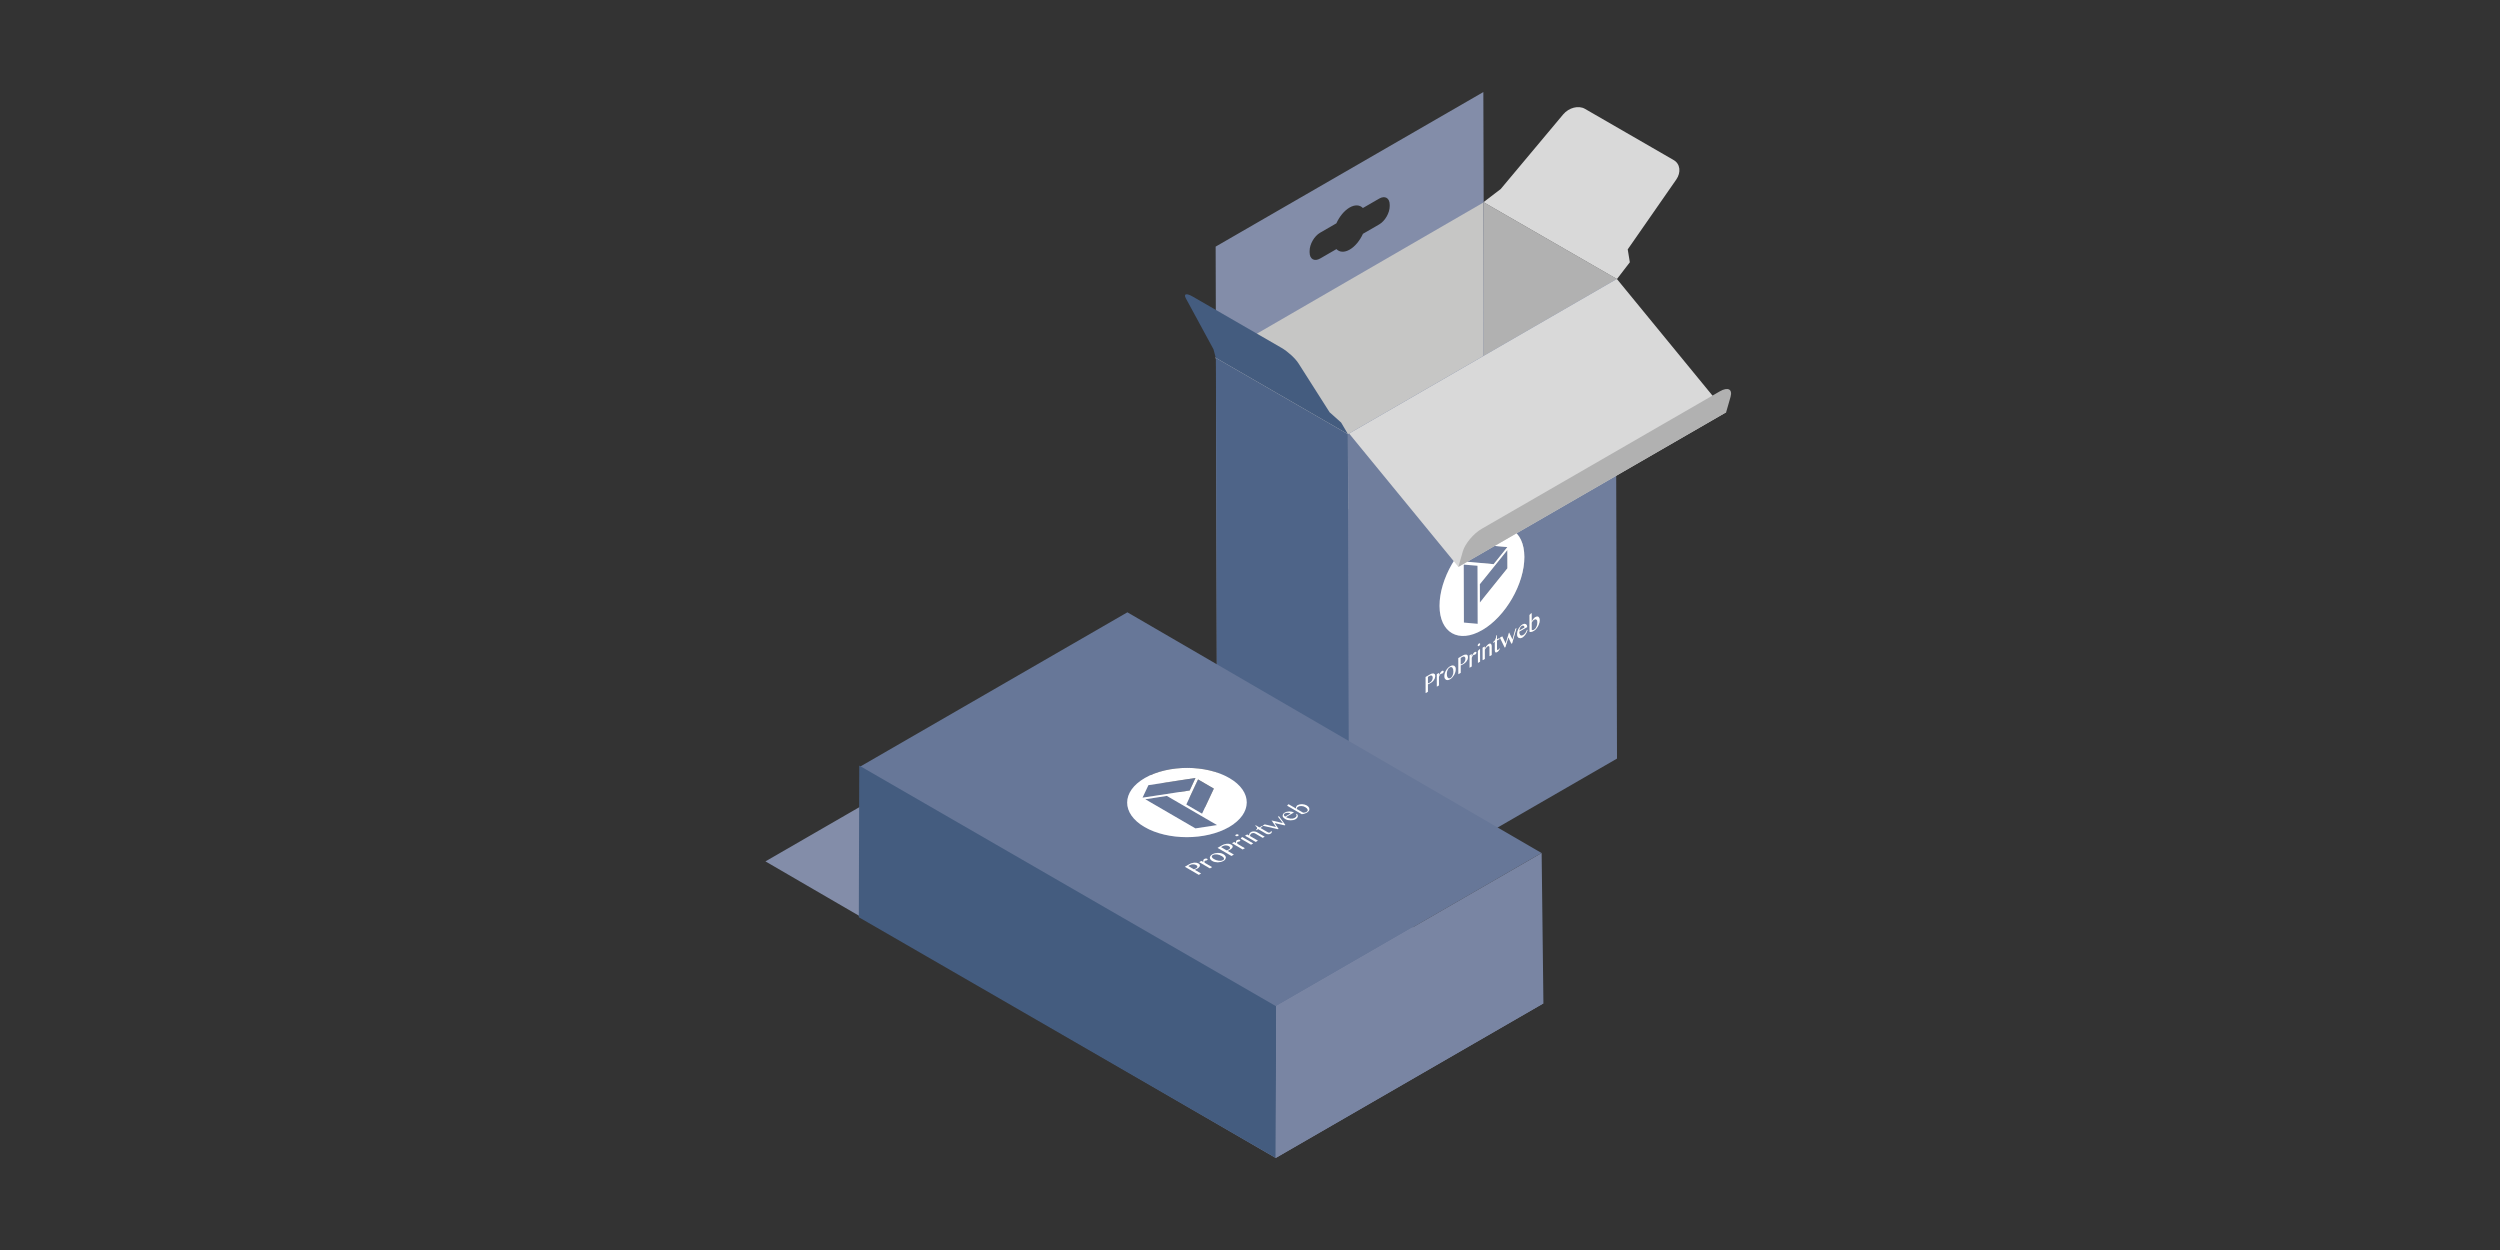 <?xml version="1.0" encoding="UTF-8"?>
<svg id="OFF" xmlns="http://www.w3.org/2000/svg" xmlns:xlink="http://www.w3.org/1999/xlink" viewBox="0 0 283.465 141.732">
  <rect x="0" y="0" width="283.465" height="141.732" fill="#333333" stroke="none"/>
  <defs>
    <style>
      .cls-1 {
        fill: none;
      }

      .cls-2 {
        fill: #677798;
      }

      .cls-3 {
        fill: #fff;
      }

      .cls-4 {
        fill: #b1b1b1;
      }

      .cls-5 {
        fill: #d9d9d9;
      }

      .cls-6 {
        fill: #c6c6c5;
      }

      .cls-7 {
        fill: #445c7f;
      }

      .cls-8 {
        fill: #707e9d;
      }

      .cls-9 {
        fill: #838da9;
      }

      .cls-10 {
        fill: #7985a3;
      }

      .cls-11 {
        fill: #4e6488;
      }

      .cls-12 {
        clip-path: url(#clippath-1);
      }

      .cls-13 {
        clip-path: url(#clippath-4);
      }

      .cls-14 {
        clip-path: url(#clippath-3);
      }

      .cls-15 {
        clip-path: url(#clippath-2);
      }

      .cls-16 {
        clip-path: url(#clippath-5);
      }

      .cls-17 {
        isolation: isolate;
      }
    </style>
    <clipPath id="clippath-1">
      <polygon class="cls-1" points="152.99 103.546 152.836 49.228 183.191 31.703 183.345 86.021 152.99 103.546"/>
    </clipPath>
    <clipPath id="clippath-2">
      <polygon class="cls-1" points="165.357 64.271 152.969 49.156 183.329 31.628 195.717 46.742 165.357 64.271"/>
    </clipPath>
    <clipPath id="clippath-3">
      <polygon class="cls-1" points="165.357 64.285 166.316 60.936 196.676 43.408 195.717 46.757 165.357 64.285"/>
    </clipPath>
    <clipPath id="clippath-4">
      <polygon class="cls-1" points="144.647 131.293 86.789 97.669 117.143 80.144 175.002 113.768 144.647 131.293"/>
    </clipPath>
    <clipPath id="clippath-5">
      <polygon class="cls-1" points="144.445 114.241 97.481 86.948 127.836 69.423 174.8 96.716 144.445 114.241"/>
    </clipPath>
  </defs>
  <g>
    <path class="cls-9" d="M149.691,29.309c-.661,.382-1.198,.076-1.2-.693v-.154c-.003-.769,.531-1.693,1.192-2.075l1.842-1.064c.345-.761,.887-1.436,1.501-1.791s1.158-.306,1.506,.055l1.842-1.064c.661-.382,1.198-.076,1.2,.693v.154c.003,.769-.531,1.693-1.192,2.075l-1.842,1.064c-.345,.761-.887,1.436-1.501,1.791s-1.158,.306-1.506-.055l-1.842,1.064m18.5-18.871l-30.354,17.525,.19,66.919,30.354-17.525-.19-66.919"/>
    <polygon class="cls-6" points="137.791 40.566 168.19 22.967 168.19 43.446 152.876 57.755 137.791 40.566"/>
    <g class="cls-17">
      <polygon class="cls-4" points="168.16 77.282 168.218 22.929 183.279 31.603 183.125 85.922 168.16 77.282"/>
    </g>
    <g class="cls-17">
      <g class="cls-12">
        <g>
          <path class="cls-8" d="M173.964,70.254l-.087,.059-.079,.082-.079,.109-.055,.095,.002,.814,.055,.022,.055,.013,.079-.009,.087-.041,.157-.136,.118-.204,.078-.244c.016-.081,.023-.176,.023-.267l-.024-.176-.079-.117-.111-.045-.142,.046m-9.604,5.436l-.118,.104-.102,.168-.07,.213-.023,.213c0,.099,.008,.194,.024,.276l.087,.176,.134,.086,.173-.046,.134-.113,.102-.177,.07-.204,.023-.222c0-.099-.008-.185-.024-.267l-.079-.19-.134-.077c-.055-.004-.118,.014-.197,.059m8.187-4.727l-.11,.091-.086,.131-.063,.154-.031,.163,.606-.35-.024-.131-.071-.077-.103-.022-.118,.041m-10.455,5.674l-.189,.109,.002,.742,.102-.032,.102-.05,.15-.114,.11-.145,.063-.154,.023-.158-.032-.154-.079-.081-.11-.018-.142,.055m3.716-2.145l-.189,.109,.002,.742,.095-.027,.11-.055,.149-.113,.102-.14,.063-.154,.023-.158-.032-.154-.071-.086-.11-.018-.142,.055m5.107-12.126l-3.119,3.876,.006,2.071,3.119-3.876-.006-2.071m-4.947,1.651l.019,6.576,1.562,.14-.019-6.585-1.562-.131m1.555-2.293l-1.556,1.931,3.391,.316,1.556-1.94-3.391-.307m4.427,9.504l-.492,1.706-.087,.05-.341-.718-.344,1.114-.071,.041-.539-1.111,.26-.15,.389,.808,.383-1.254,.389,.809,.336-1.227,.118-.068m-8.792,5.348l.078-.163,.086-.14,.086-.113,.094-.082,.079-.027,.055,.004,.04,.032,.016,.054-.031,.118-.102,.095-.071,.032-.039-.004-.039,.005-.055,.023-.047,.045-.047,.073-.055,.095-.047,.118,.003,.977-.244,.141-.004-1.411,.244-.141v.271m1.264,.44c-.094,.055-.181,.086-.26,.096-.079,0-.142-.009-.205-.036l-.134-.149c-.032-.072-.048-.154-.048-.253,0-.109,.015-.208,.046-.317,.031-.109,.078-.217,.133-.322,.063-.1,.126-.19,.204-.272,.079-.091,.165-.159,.26-.213s.181-.086,.26-.096l.205,.027,.134,.149c.032,.063,.048,.145,.048,.235,0,.109-.015,.217-.046,.335-.031,.109-.078,.217-.133,.322l-.204,.281c-.079,.091-.165,.159-.26,.213m2.453-2.585l.071-.158,.086-.14,.094-.118,.094-.082,.071-.023h.063s.039,.031,.039,.031l.016,.054-.039,.122-.102,.095-.063,.027h-.047s-.039,.005-.039,.005l-.047,.018-.055,.05-.047,.073-.047,.091-.047,.118,.003,.977-.244,.141-.004-1.411,.244-.141v.271m.705,.735l-.004-1.357,.173-.181,.071-.041,.004,1.438-.244,.141m.776-1.599c.071-.14,.149-.258,.228-.349,.079-.091,.165-.168,.244-.213l.126-.037,.095,.036,.063,.099,.024,.149,.003,1.013-.236,.136-.003-.968c0-.09-.024-.149-.056-.176l-.142,.009-.087,.068-.086,.086-.086,.113-.086,.131,.003,1.049-.244,.141-.004-1.411,.244-.141v.262m4.271-1.287c-.079,.045-.157,.073-.236,.082l-.189-.036-.127-.144c-.032-.063-.048-.145-.048-.235,0-.118,.015-.226,.038-.339,.031-.109,.07-.222,.125-.317l.188-.272c.071-.086,.157-.154,.244-.204s.157-.073,.221-.082l.174,.036,.111,.126,.04,.203-.905,.523c0,.09,.008,.176,.032,.244l.087,.158,.134,.058,.173-.055,.157-.118,.134-.159,.094-.163,.063-.163,.071-.005-.086,.258-.141,.245-.165,.204-.189,.154m-10.974,6.308l-.005-1.827,.496-.286c.087-.05,.165-.086,.236-.1l.189-.01,.126,.09,.048,.199-.047,.244-.118,.222-.165,.186-.189,.136-.087,.041-.087,.05-.079,.036-.063,.018,.002,.85-.26,.15m3.708-2.141l-.005-1.827,.504-.291c.079-.045,.157-.082,.228-.096l.189-.01,.134,.086,.04,.203-.039,.24-.118,.222-.173,.19-.189,.136-.087,.041-.087,.05-.079,.036-.055,.014,.002,.85-.268,.155m3.932-3.566v-.063s.165-.141,.165-.141l.11-.181,.063-.199,.039-.231,.071-.041v.479s.277-.159,.277-.159v.118s-.275,.159-.275,.159l.003,.995,.008,.05,.032,.027,.039,.013,.055-.023,.071-.059,.063-.091,.063,.009-.133,.231c-.055,.068-.118,.122-.197,.168l-.11,.036-.071-.022-.048-.081-.016-.118-.003-.995-.205,.118m-1.6,.371l-.055,.014-.039-.004-.032-.027-.008-.05,.008-.059,.031-.063,.039-.05,.055-.041,.055-.023h.047s.024,.031,.024,.031l.016,.045-.016,.063-.023,.059-.047,.054-.055,.05m6.208-1.709c-.087,.05-.173,.082-.252,.1-.087,.023-.158,.028-.213-.004l-.005-1.909,.165-.168,.071-.041,.003,.977,.078-.154,.11-.154,.118-.131,.118-.095,.197-.059,.15,.04,.103,.14,.04,.222-.023,.24-.07,.24-.11,.235-.133,.204-.165,.186-.181,.132m-5.851-.092c-2.661,1.536-4.817,.308-4.825-2.75s2.133-6.768,4.794-8.304c2.653-1.532,4.817-.298,4.825,2.75s-2.141,6.772-4.794,8.304m15.145-39.748l-30.354,17.525,.154,54.318,30.354-17.525-.154-54.318"/>
          <path class="cls-3" d="M167.801,68.313l-.006-2.071,3.119-3.876,.006,2.071-3.119,3.876m-.253,2.42l-1.562-.14-.019-6.576,1.562,.131,.019,6.585m1.81-6.762l-3.391-.316,1.556-1.931,3.391,.307-1.556,1.94m-1.343-3.574c-2.661,1.536-4.803,5.255-4.794,8.304s2.165,4.286,4.825,2.75,4.803-5.246,4.794-8.304-2.173-4.282-4.825-2.75"/>
          <path class="cls-3" d="M162.11,77.406l-.102,.05-.102,.032-.002-.742,.189-.109,.142-.055,.11,.018,.079,.081,.032,.154-.023,.158-.063,.154-.11,.145-.15,.114m.029-.932l-.496,.286,.005,1.827,.26-.15-.002-.85,.063-.018,.079-.036,.087-.05,.087-.041,.189-.136,.165-.186,.118-.222,.047-.244-.048-.199-.126-.09-.189,.01c-.071,.014-.15,.05-.236,.1"/>
          <polyline class="cls-3" points="163.502 76.077 163.407 76.159 163.321 76.272 163.235 76.412 163.156 76.575 163.156 76.304 162.912 76.445 162.916 77.856 163.16 77.715 163.157 76.738 163.204 76.621 163.259 76.525 163.306 76.453 163.353 76.408 163.408 76.385 163.447 76.38 163.487 76.385 163.558 76.353 163.66 76.257 163.691 76.14 163.675 76.086 163.636 76.054 163.581 76.05 163.502 76.077"/>
          <path class="cls-3" d="M164.466,76.879l-.173,.046-.134-.086-.087-.176c-.016-.081-.024-.176-.024-.276l.023-.213,.07-.213,.102-.168,.118-.104c.079-.045,.142-.064,.197-.059l.134,.077,.079,.19c.016,.081,.024,.167,.024,.267l-.023,.222-.07,.204-.102,.177-.134,.113m-.051-1.33c-.094,.055-.181,.123-.26,.213-.079,.082-.141,.172-.204,.272-.055,.104-.102,.213-.133,.322-.031,.109-.047,.208-.046,.317,0,.099,.016,.181,.048,.253l.134,.149c.063,.027,.126,.036,.205,.036,.079-.009,.165-.041,.26-.096s.181-.123,.26-.213l.204-.281c.055-.104,.102-.213,.133-.322,.031-.118,.047-.226,.046-.335,0-.09-.016-.172-.048-.235l-.134-.149-.205-.027c-.079,.009-.165,.041-.26,.096"/>
          <path class="cls-3" d="M165.826,75.261l-.11,.055-.095,.027-.002-.742,.189-.109,.142-.055,.11,.018,.071,.086,.032,.154-.023,.158-.063,.154-.102,.14-.149,.113m.029-.932l-.504,.291,.005,1.827,.268-.155-.002-.85,.055-.014,.079-.036,.087-.05,.087-.041,.189-.136,.173-.19,.118-.222,.039-.24-.04-.203-.134-.086-.189,.01c-.071,.014-.15,.05-.228,.096"/>
          <polyline class="cls-3" points="167.217 73.932 167.123 74.013 167.029 74.131 166.942 74.272 166.872 74.43 166.871 74.159 166.627 74.3 166.631 75.711 166.875 75.57 166.872 74.593 166.919 74.475 166.966 74.385 167.013 74.312 167.069 74.262 167.116 74.244 167.155 74.239 167.203 74.239 167.266 74.212 167.368 74.117 167.407 73.995 167.391 73.94 167.351 73.909 167.288 73.909 167.217 73.932"/>
          <path class="cls-3" d="M167.816,73.586l-.071,.041-.173,.181,.004,1.357,.244-.141-.004-1.438m-.128-.615l-.055,.041-.039,.05-.031,.063-.008,.059,.008,.05,.032,.027,.039,.004,.055-.014,.055-.05,.047-.054,.023-.059,.016-.063-.016-.045-.024-.032h-.047s-.055,.023-.055,.023"/>
          <path class="cls-3" d="M168.823,73.005c-.079,.045-.165,.123-.244,.213-.079,.091-.157,.208-.228,.349v-.262s-.245,.141-.245,.141l.004,1.411,.244-.141-.003-1.049,.086-.131,.086-.113,.086-.086,.087-.068,.142-.009c.032,.027,.055,.086,.056,.176l.003,.968,.236-.136-.003-1.013-.024-.149-.063-.099-.095-.036-.126,.037"/>
          <path class="cls-3" d="M169.735,72.025l-.071,.041-.039,.231-.063,.199-.11,.181-.165,.141v.063s.205-.118,.205-.118l.003,.995,.016,.118,.048,.081,.071,.022,.11-.036c.079-.045,.142-.1,.197-.168l.133-.231-.063-.009-.063,.091-.071,.059-.055,.023-.039-.013-.032-.027-.008-.05-.003-.995,.276-.159v-.118s-.276,.159-.276,.159v-.479"/>
          <polyline class="cls-3" points="171.949 71.227 171.83 71.296 171.495 72.522 171.106 71.714 170.723 72.968 170.335 72.159 170.075 72.309 170.614 73.42 170.685 73.379 171.029 72.266 171.37 72.984 171.457 72.934 171.949 71.227"/>
          <path class="cls-3" d="M172.257,71.502l.031-.163,.063-.154,.086-.131,.11-.091,.118-.041,.103,.022,.071,.077,.024,.131-.606,.35m.361-.688c-.087,.05-.173,.118-.244,.204l-.188,.272c-.055,.095-.094,.208-.125,.317-.023,.113-.039,.222-.038,.339,0,.09,.016,.172,.048,.235l.127,.144,.189,.036c.079-.009,.158-.037,.236-.082l.189-.154,.165-.204,.141-.245,.086-.258-.071,.005-.063,.163-.094,.163-.134,.159-.157,.118-.173,.055-.134-.058-.087-.158c-.024-.068-.032-.154-.032-.244l.905-.523-.04-.203-.111-.126-.174-.036c-.063,.009-.134,.032-.221,.082"/>
          <path class="cls-3" d="M173.944,71.398l-.087,.041-.079,.009-.055-.013-.055-.022-.002-.814,.055-.095,.079-.109,.079-.082,.087-.059,.142-.046,.111,.045,.079,.117,.024,.176c0,.09-.007,.185-.023,.267l-.078,.244-.118,.204-.157,.136m-.281-1.876l-.071,.041-.165,.168,.005,1.909c.055,.032,.126,.027,.213,.004,.079-.018,.165-.05,.252-.1l.181-.132,.165-.186,.133-.204,.11-.235,.07-.24,.023-.24-.04-.222-.103-.14-.15-.04-.197,.059-.118,.095-.118,.131-.11,.154-.078,.154-.003-.977"/>
        </g>
      </g>
    </g>
    <g>
      <g class="cls-17">
        <g class="cls-15">
          <polyline class="cls-5" points="183.329 31.628 152.969 49.156 165.357 64.271 195.717 46.742 183.329 31.628"/>
        </g>
      </g>
      <g class="cls-17">
        <g class="cls-14">
          <path class="cls-4" d="M194.991,44.38l-26.991,15.583c-.929,.536-1.889,1.687-2.14,2.565l-.503,1.756,30.36-17.528,.503-1.756c.251-.878-.3-1.156-1.228-.62"/>
        </g>
      </g>
    </g>
    <path class="cls-5" d="M189.782,18.155l-10.068-5.813c-.732-.423-1.823-.141-2.474,.632l-7.081,8.459-1.951,1.491,15.131,8.716,1.462-1.903-.24-1.462,5.5-7.911c.572-.818,.452-1.786-.28-2.209"/>
    <path class="cls-7" d="M145.287,39.43l-10.035-5.794c-.738-.426-1.077-.334-.789,.199l3.13,5.769,.261,.971,14.986,8.652-.774-1.315-1.311-1.171-3.523-5.538c-.366-.578-1.224-1.358-1.945-1.774"/>
    <polyline class="cls-11" points="152.831 49.226 137.866 40.586 138.03 94.882 152.995 103.522 152.831 49.226"/>
    <g>
      <g class="cls-17">
        <g class="cls-13">
          <path class="cls-9" d="M105.691,94.947c-.661,.382-1.728,.382-2.393-.005l-.133-.077c-.665-.386-.661-1.004,0-1.386l1.842-1.064c-.139-.482,.092-.977,.706-1.332s1.47-.486,2.301-.404l1.842-1.064c.661-.382,1.728-.382,2.393,.005l.133,.077c.665,.386,.661,1.004,0,1.386l-1.842,1.064c.139,.482-.092,.977-.706,1.332s-1.47,.486-2.301,.404l-1.842,1.064m11.453-14.803l-30.354,17.525,57.859,33.624,30.354-17.525-57.859-33.624"/>
        </g>
      </g>
      <g class="cls-17">
        <g class="cls-16">
          <g>
            <path class="cls-2" d="M147.194,91.471l-.079,.055-.047,.064-.032,.073,.007,.068,.704,.409,.102-.005,.094-.009,.11-.027,.094-.045,.118-.114v-.136s-.093-.145-.093-.145c-.047-.045-.117-.095-.195-.141l-.188-.082-.219-.036-.204,.009-.173,.064m-9.698,5.49l-.087,.086-.008,.114,.078,.127,.148,.114c.086,.05,.18,.095,.266,.127l.29,.068,.275,.005,.22-.073,.103-.095v-.118s-.069-.123-.069-.123l-.156-.118c-.086-.05-.172-.091-.266-.127l-.282-.073h-.267c-.086,.014-.165,.041-.244,.086m8.187-4.727l-.087,.077-.024,.086,.047,.1,.094,.091,.606-.35-.149-.059-.173-.018-.173,.018-.142,.055m-10.767,5.854l-.189,.109,.641,.373,.126-.045,.11-.055,.126-.1,.04-.105-.039-.095-.102-.086-.18-.068-.188-.018-.181,.023-.165,.068m3.716-2.145l-.189,.109,.641,.373,.118-.041,.118-.059,.126-.1,.032-.1-.039-.095-.101-.086-.18-.068-.18-.023-.181,.023-.165,.068m-2.79-7.567l-1.334,2.845,1.791,1.041,1.334-2.845-1.791-1.041m-5.984,2.25l5.686,3.304,2.458-.377-5.694-3.309-2.45,.382m.354-1.6l-.667,1.418,5.348-.814,.659-1.423-5.34,.818m14.802,3.513l.732,1-.087,.05-1.128-.264,.444,.659-.071,.041-1.763-.405,.26-.15,1.277,.295-.506-.741,1.277,.295-.553-.714,.118-.068m-8.558,5.213l-.023-.105,.008-.095,.032-.082,.071-.068,.094-.036,.086-.014,.086,.005,.07,.023,.055,.068-.071,.077-.079,.036-.063,.009-.055,.014-.063,.027-.032,.036-.008,.05v.064s.031,.073,.031,.073l.837,.486-.244,.141-1.212-.704,.244-.141,.235,.136m2.268-.141c-.094,.055-.197,.095-.307,.123-.118,.023-.22,.036-.338,.041l-.329-.036c-.11-.027-.204-.064-.29-.114-.094-.055-.156-.109-.203-.173-.055-.068-.07-.132-.077-.2,.008-.068,.024-.132,.072-.195,.04-.068,.111-.127,.205-.182s.197-.095,.307-.123l.33-.045,.322,.032c.11,.027,.204,.064,.282,.109,.094,.055,.164,.114,.219,.182,.047,.064,.07,.132,.077,.2l-.064,.2c-.04,.068-.111,.127-.205,.182m1.447-2.004l-.031-.1,.008-.095,.04-.086,.071-.068,.086-.032,.094-.018,.086,.005,.07,.023,.047,.073-.071,.077-.071,.032-.071,.014-.055,.014-.055,.023-.039,.041-.008,.05,.008,.059,.031,.073,.837,.486-.244,.141-1.212-.704,.244-.141,.235,.136m1.678,.164l-1.165-.677,.103-.141,.071-.041,1.236,.718-.244,.141m-.206-1.023c-.015-.091,0-.173,.041-.241,.04-.068,.103-.132,.181-.177l.157-.055,.173-.009,.18,.032,.164,.068,.868,.504-.236,.136-.829-.482c-.078-.045-.164-.068-.235-.073l-.204,.045-.071,.059-.055,.068-.032,.082-.016,.091,.899,.523-.244,.141-1.212-.704,.244-.141,.227,.132m5.283-1.872c-.079,.045-.173,.082-.283,.109l-.314,.036-.314-.036c-.102-.023-.196-.059-.274-.105-.102-.059-.172-.118-.234-.182-.055-.068-.086-.132-.085-.195l.048-.191c.032-.064,.103-.123,.189-.173s.173-.082,.26-.105l.29-.032,.274,.032,.235,.091-.905,.523c.078,.045,.164,.086,.25,.109l.274,.059,.251-.009,.212-.077,.134-.105,.063-.118v-.109s-.046-.1-.046-.1l.102-.023,.093,.155v.164s-.072,.15-.072,.15l-.15,.132m-11.005,6.317l-1.572-.914,.496-.286c.087-.05,.173-.091,.267-.118l.275-.059,.267,.009,.243,.086,.14,.136,.007,.141-.087,.141-.158,.127-.094,.045-.087,.05-.087,.041-.079,.027,.727,.423-.26,.15m3.708-2.141l-1.572-.914,.504-.291c.079-.045,.165-.086,.26-.114l.275-.059,.275,.005,.235,.091,.148,.132,.007,.141-.095,.145-.158,.127-.094,.045-.087,.05-.087,.041-.071,.023,.727,.423-.268,.155m2.825-2.918l-.055-.032,.126-.118,.009-.123-.078-.118-.141-.127,.071-.041,.414,.241,.276-.159,.102,.059-.276,.159,.86,.5,.055,.023,.071,.005,.071-.005,.063-.027,.055-.05,.008-.068,.11-.009v.155c-.025,.05-.072,.095-.151,.141l-.134,.05-.126,.009-.141-.027-.125-.055-.86-.5-.205,.118m-2.075,.645l-.071,.023-.063,.009-.071-.005-.055-.023-.039-.032-.008-.041,.016-.036,.047-.036,.063-.027,.071-.014,.063,.009,.063,.018,.031,.036,.016,.036-.024,.041-.039,.041m7.822-2.641c-.087,.05-.189,.091-.291,.123-.11,.036-.212,.059-.322,.059l-1.65-.959,.103-.132,.071-.041,.845,.491-.015-.1,.032-.109,.063-.1,.095-.082,.244-.086,.259-.023,.274,.041,.251,.1,.172,.127,.101,.141,.038,.15-.024,.141-.095,.136-.15,.123m-8.836,1.632c-2.661,1.536-6.945,1.536-9.588,0s-2.629-4.018,.031-5.554c2.653-1.532,6.953-1.532,9.588,0,2.643,1.536,2.622,4.022-.031,5.554m-11.531-24.347l-30.354,17.525,46.964,27.293,30.354-17.525-46.964-27.293"/>
            <path class="cls-3" d="M136.299,92.261l-1.791-1.041,1.334-2.845,1.791,1.041-1.334,2.845m1.703,1.291l-2.458,.377-5.686-3.304,2.45-.382,5.694,3.309m-3.109-3.922l-5.348,.814,.667-1.418,5.34-.818-.659,1.423m-5.084-1.414c-2.661,1.536-2.667,4.022-.031,5.554s6.928,1.536,9.588,0c2.653-1.532,2.675-4.018,.031-5.554-2.636-1.532-6.935-1.532-9.588,0"/>
            <path class="cls-3" d="M135.605,98.47l-.11,.055-.126,.045-.641-.373,.189-.109,.165-.068,.181-.023,.188,.018,.18,.068,.102,.086,.039,.095-.04,.105-.126,.1m-.758-.477l-.496,.286,1.572,.914,.26-.15-.727-.423,.079-.027,.087-.041,.087-.05,.094-.045,.158-.127,.087-.141-.007-.141-.14-.136-.243-.086-.267-.009-.275,.059c-.094,.027-.181,.068-.267,.118"/>
            <polyline class="cls-3" points="136.545 97.402 136.474 97.47 136.442 97.552 136.433 97.647 136.456 97.752 136.222 97.615 135.978 97.756 137.19 98.461 137.434 98.32 136.597 97.833 136.566 97.761 136.567 97.697 136.575 97.647 136.606 97.611 136.669 97.583 136.724 97.57 136.787 97.561 136.866 97.524 136.937 97.447 136.882 97.379 136.812 97.356 136.725 97.352 136.639 97.365 136.545 97.402"/>
            <path class="cls-3" d="M138.678,97.529l-.22,.073-.275-.005-.29-.068c-.086-.032-.18-.077-.266-.127l-.148-.114-.078-.127,.008-.114,.087-.086c.079-.045,.157-.073,.244-.086h.267s.282,.073,.282,.073c.094,.036,.18,.077,.266,.127l.156,.118,.07,.123v.118s-.103,.095-.103,.095m-1.22-.654c-.094,.055-.165,.114-.205,.182-.047,.064-.063,.127-.072,.195,.007,.068,.023,.132,.077,.2,.047,.064,.109,.118,.203,.173,.086,.05,.18,.086,.29,.114l.329,.036c.118-.005,.22-.018,.338-.041,.11-.027,.212-.068,.307-.123s.165-.114,.205-.182l.064-.2c-.007-.068-.031-.136-.077-.2-.055-.068-.125-.127-.219-.182-.078-.045-.172-.082-.282-.109l-.322-.032-.33,.045c-.11,.027-.212,.068-.307,.123"/>
            <path class="cls-3" d="M139.321,96.325l-.118,.059-.118,.041-.641-.373,.189-.109,.165-.068,.181-.023,.18,.023,.18,.068,.101,.086,.039,.095-.032,.1-.126,.1m-.758-.477l-.504,.291,1.572,.914,.268-.155-.727-.423,.071-.023,.087-.041,.087-.05,.094-.045,.158-.127,.095-.145-.007-.141-.148-.132-.235-.091-.275-.005-.275,.059c-.094,.027-.181,.068-.26,.114"/>
            <polyline class="cls-3" points="140.26 95.256 140.189 95.325 140.15 95.411 140.141 95.506 140.172 95.606 139.937 95.47 139.693 95.611 140.906 96.315 141.15 96.175 140.313 95.688 140.282 95.616 140.274 95.556 140.282 95.506 140.322 95.466 140.377 95.443 140.432 95.429 140.503 95.416 140.573 95.384 140.644 95.306 140.598 95.234 140.527 95.211 140.441 95.206 140.347 95.225 140.26 95.256"/>
            <path class="cls-3" d="M140.859,94.911l-.071,.041-.103,.141,1.165,.677,.244-.141-1.236-.718m-.72-.273l-.047,.036-.016,.036,.008,.041,.039,.032,.055,.023,.071,.005,.063-.009,.071-.023,.039-.041,.024-.041-.016-.036-.031-.036-.063-.018-.063-.009-.071,.014-.063,.027"/>
            <path class="cls-3" d="M141.866,94.329c-.079,.045-.142,.109-.181,.177-.04,.068-.056,.15-.041,.241l-.227-.132-.244,.141,1.212,.704,.244-.141-.899-.523,.016-.091,.032-.082,.055-.068,.071-.059,.204-.045c.071,.005,.157,.027,.235,.073l.829,.482,.236-.136-.868-.504-.164-.068-.18-.032-.173,.009-.157,.055"/>
            <path class="cls-3" d="M142.388,93.575l-.071,.041,.141,.127,.078,.118-.009,.123-.126,.118,.055,.032,.205-.118,.86,.5,.125,.055,.141,.027,.126-.009,.134-.05c.079-.045,.126-.091,.15-.141v-.155s-.109,.009-.109,.009l-.008,.068-.055,.05-.063,.027-.071,.005-.071-.005-.055-.023-.86-.5,.276-.159-.102-.059-.276,.159-.414-.241"/>
            <polyline class="cls-3" points="145.015 92.539 144.897 92.607 145.45 93.32 144.173 93.025 144.678 93.766 143.401 93.47 143.141 93.62 144.904 94.025 144.975 93.984 144.532 93.325 145.66 93.588 145.747 93.538 145.015 92.539"/>
            <path class="cls-3" d="M145.713,92.589l-.094-.091-.047-.1,.024-.086,.087-.077,.142-.055,.173-.018,.173,.018,.149,.059-.606,.35m-.052-.45c-.087,.05-.158,.109-.189,.173l-.048,.191c0,.064,.031,.127,.085,.195,.062,.064,.133,.123,.234,.182,.078,.045,.172,.082,.274,.105l.314,.036,.314-.036c.11-.027,.204-.064,.283-.109l.15-.132,.071-.15v-.164s-.092-.155-.092-.155l-.102,.023,.047,.1v.109s-.064,.118-.064,.118l-.134,.105-.212,.077-.251,.009-.274-.059c-.086-.023-.172-.064-.25-.109l.905-.523-.235-.091-.274-.032-.29,.032c-.086,.023-.173,.055-.26,.105"/>
            <path class="cls-3" d="M148.148,92.052l-.094,.045-.11,.027-.094,.009-.102,.005-.704-.409-.007-.068,.032-.073,.047-.064,.079-.055,.173-.064,.204-.009,.219,.036,.188,.082c.078,.045,.149,.095,.195,.141l.093,.145v.136s-.119,.114-.119,.114m-2.035-.864l-.071,.041-.103,.132,1.65,.959c.11,0,.212-.023,.322-.059,.102-.032,.204-.073,.291-.123l.15-.123,.095-.136,.024-.141-.038-.15-.101-.141-.172-.127-.251-.1-.274-.041-.259,.023-.244,.086-.095,.082-.063,.1-.032,.109,.015,.1-.845-.491"/>
          </g>
        </g>
      </g>
      <polyline class="cls-7" points="144.698 114.099 97.427 86.807 97.378 104.002 144.65 131.295 144.698 114.099"/>
    </g>
  </g>
  <polygon class="cls-10" points="174.8 96.716 175.002 113.768 144.65 131.295 144.707 114.077 174.8 96.716"/>
</svg>